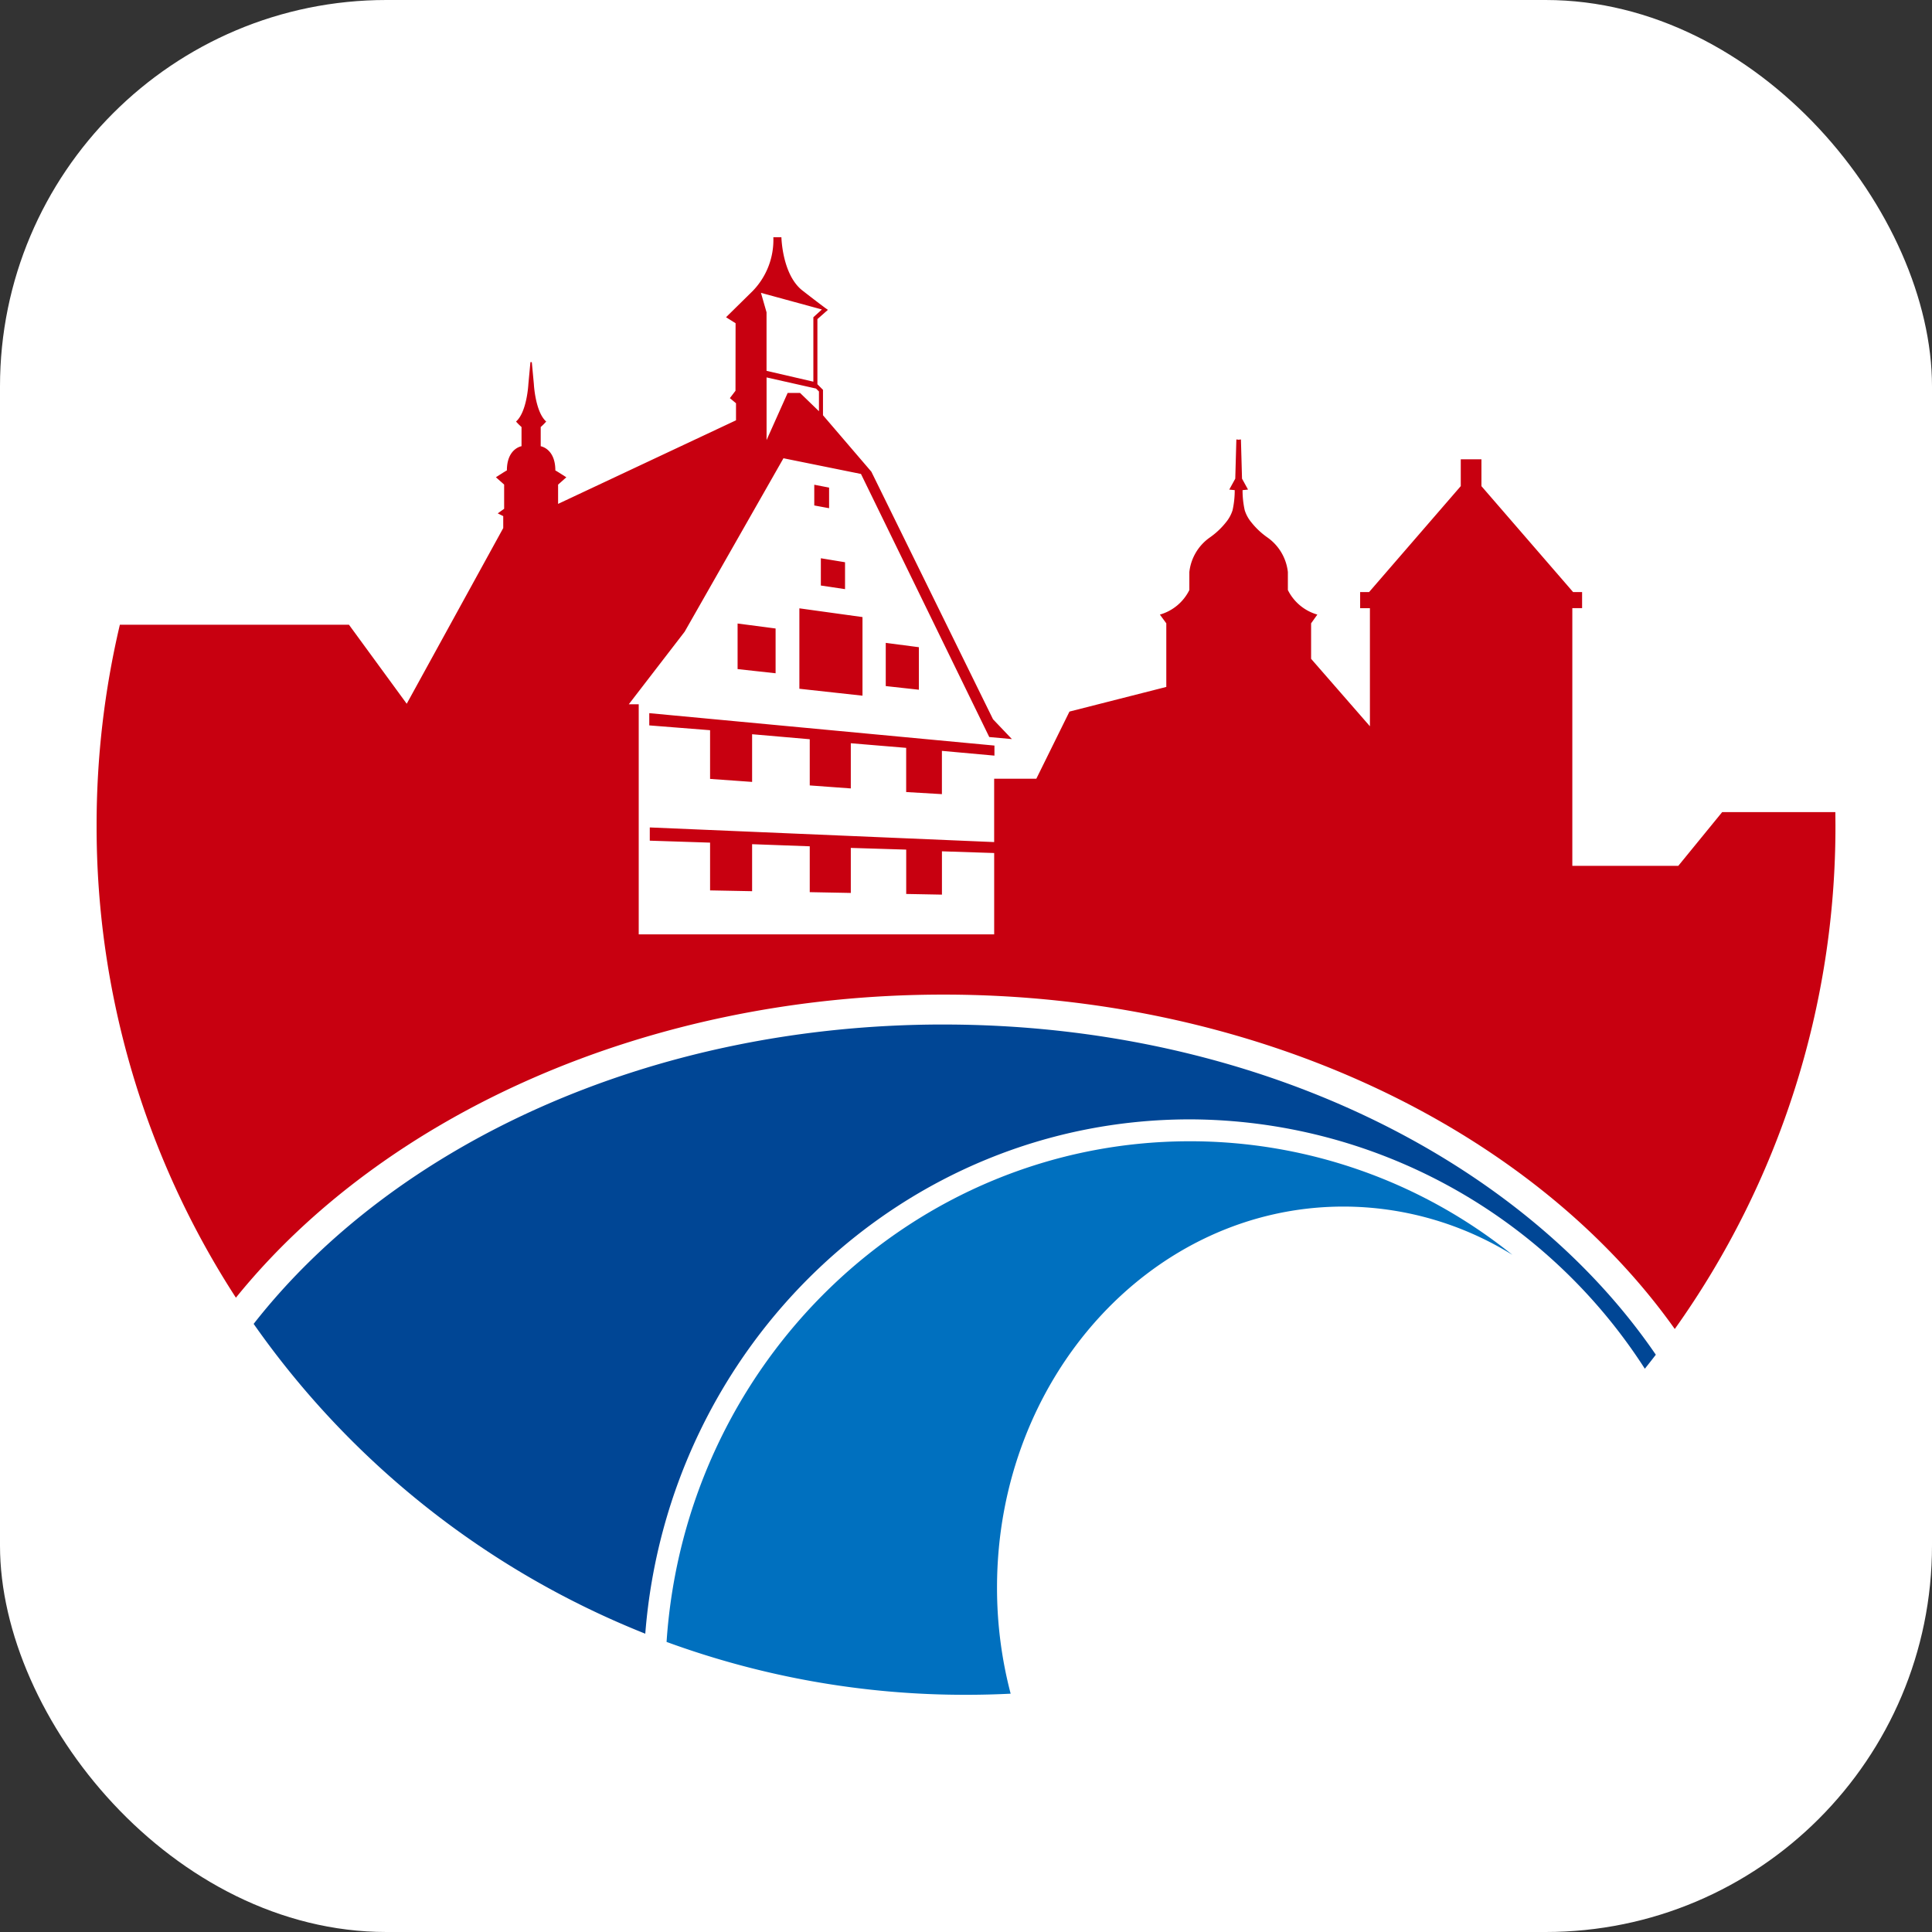 <svg xmlns="http://www.w3.org/2000/svg" version="1.1" xmlns:xlink="http://www.w3.org/1999/xlink" xmlns:svgjs="http://svgjs.dev/svgjs" width="1000" height="1000"><rect width="100%" height="100%" fill="#333333" stroke="none"/><g clip-path="url(#SvgjsClipPath1126)"><rect width="1000" height="1000" fill="#ffffff"></rect><g transform="matrix(8.829,0,0,8.829,50,122.797)"><svg xmlns="http://www.w3.org/2000/svg" version="1.1" xmlns:xlink="http://www.w3.org/1999/xlink" xmlns:svgjs="http://svgjs.dev/svgjs" width="101.94" height="85.449"><svg width="101.94" height="85.449" viewBox="0 0 101.94 85.449" version="1.1" id="svg15" sodipodi:docname="logo.svg" xmlns:inkscape="http://www.inkscape.org/namespaces/inkscape" xmlns:sodipodi="http://sodipodi.sourceforge.net/DTD/sodipodi-0.dtd" xmlns="http://www.w3.org/2000/svg" xmlns:svg="http://www.w3.org/2000/svg">
  <sodipodi:namedview id="namedview15" pagecolor="#ffffff" bordercolor="#000000" borderopacity="0.25" inkscape:showpageshadow="2" inkscape:pageopacity="0.0" inkscape:pagecheckerboard="0" inkscape:deskcolor="#d1d1d1" showgrid="false"></sodipodi:namedview>
  <defs id="defs1">
    <clipPath id="a">
      <rect width="216" height="127.239" fill="none" id="rect1" x="0" y="0"></rect>
    </clipPath>
  <clipPath id="SvgjsClipPath1126"><rect width="1000" height="1000" x="0" y="0" rx="200" ry="200"></rect></clipPath></defs>
  <g id="g16">
    <g clip-path="url(#a)" id="g15">
      <path d="M 48.206,26.527 46.264,26.313 V 23.78 l 1.942,0.254 z m -8.4,-0.965 -2.228,-0.245 v -2.672 l 2.228,0.292 z M 42.348,10.2 V 9.042 l -0.171,-0.171 -2.9,-0.653 v 3.673 L 40.513,9.127 H 41.24 Z M 42.02,8.467 V 4.69 L 42.52,4.235 38.948,3.26 39.275,4.4 V 7.832 Z M 0,34.479 A 51.11,51.11 0 0 1 1.364,22.716 h 13.43 l 3.387,4.633 5.658,-10.3 v -0.7 L 23.517,16.188 23.892,15.92 V 14.5 l -0.483,-0.429 c 0,0 0.617,-0.4 0.644,-0.4 0,-1.287 0.858,-1.421 0.858,-1.421 v -1.124 a 3.578,3.578 0 0 1 -0.322,-0.322 c 0.644,-0.563 0.724,-2.2 0.724,-2.2 l 0.12,-1.282 h 0.081 l 0.12,1.282 c 0,0 0.081,1.636 0.724,2.2 a 3.58,3.58 0 0 1 -0.322,0.322 v 1.126 c 0,0 0.858,0.134 0.858,1.421 0.027,0 0.644,0.4 0.644,0.4 l -0.483,0.429 v 0.883 0.247 l 10.43,-4.9 v -1 L 37.125,9.432 37.455,9 37.46,5.041 36.9,4.69 38.459,3.156 A 4.3,4.3 0 0 0 39.674,0 h 0.473 c 0,0 0.043,2.2 1.237,3.127 1.476,1.147 1.491,1.127 1.491,1.127 l -0.618,0.545 v 3.819 l 0.327,0.328 v 1.49 l 2.836,3.309 7.132,14.513 1.108,1.163 L 52.332,29.3 44.811,13.877 40.267,12.957 34.475,23.125 31.2,27.379 h 0.582 v 13.49 H 52.62 V 36.1 L 49.558,36 v 2.539 L 47.463,38.5 v -2.6 l -3.248,-0.1 v 2.64 l -2.407,-0.046 v -2.688 l -3.379,-0.124 v 2.756 l -2.464,-0.047 v -2.8 L 32.43,35.376 V 34.6 l 20.189,0.858 v -3.715 h 2.473 l 1.942,-3.935 5.677,-1.445 v -3.728 l -0.376,-0.513 a 2.773,2.773 0 0 0 1.727,-1.439 v -1.057 a 2.862,2.862 0 0 1 1.188,-2.016 4.478,4.478 0 0 0 0.96,-0.9 2.1,2.1 0 0 0 0.384,-0.7 5.327,5.327 0 0 0 0.128,-1.184 l -0.32,-0.033 0.352,-0.64 0.064,-2.3 0.134,0.017 0.134,-0.017 0.064,2.3 0.352,0.64 -0.32,0.033 a 5.327,5.327 0 0 0 0.128,1.184 2.1,2.1 0 0 0 0.384,0.7 4.484,4.484 0 0 0 0.96,0.9 2.862,2.862 0 0 1 1.184,2.016 v 1.056 a 2.78,2.78 0 0 0 1.728,1.439 L 71.2,22.634 v 2.081 l 3.448,3.954 V 21.746 H 74.075 V 20.8 H 74.6 l 5.374,-6.21 v -1.573 h 1.212 v 1.575 l 5.375,6.21 h 0.526 v 0.943 h -0.573 v 15.106 h 6.213 L 95.3,33.7 h 6.634 l 0.006,0.774 a 50.736,50.736 0 0 1 -9.42,29.53 C 84.175,52.247 67.97,44.4 49.645,44.4 c -17.35,0 -32.8,7.037 -41.478,17.768 A 50.734,50.734 0 0 1 0,34.479 m 44.215,-4.815 v 2.649 l -2.407,-0.176 v -2.708 l -3.379,-0.293 v 2.795 L 35.965,31.755 V 28.9 L 32.4,28.618 V 27.9 l 20.236,1.9 v 0.59 l -3.08,-0.279 v 2.537 l -2.095,-0.123 v -2.59 z m -2.142,-15.155 0.869,0.168 v 1.208 l -0.869,-0.161 z m 0.386,4.31 1.418,0.234 V 20.63 L 42.459,20.418 Z M 44.9,26.876 41.2,26.47 v -4.715 l 3.7,0.512 z" fill="#c80010" fill-rule="evenodd" id="path1"></path>
      <path d="m 63.369,114.958 c 18.235,0 33.928,7.892 41.763,19.358 q -0.318,0.414 -0.644,0.821 A 31.811,31.811 0 0 0 77.824,120.518 c -16.831,0 -30.609,13.286 -31.935,30.153 A 51.136,51.136 0 0 1 22.93,132.508 c 8.2,-10.48 23.18,-17.551 40.44,-17.551" transform="translate(-13.723,-68.804)" fill="#004695" id="path14"></path>
      <path d="m 103.4,164.385 q -1.3,0.066 -2.618,0.066 a 50.875,50.875 0 0 1 -17.557,-3.1 C 84.323,144.936 97.655,132 113.91,132 a 30.15,30.15 0 0 1 18.9,6.658 18.811,18.811 0 0 0 -9.9,-2.829 c -11.218,0 -20.312,10 -20.312,22.333 a 24.417,24.417 0 0 0 0.8,6.226" transform="translate(-49.811,-79.002)" fill="#0070bf" id="path15"></path>
    </g>
  </g>
</svg></svg></g></g></svg>